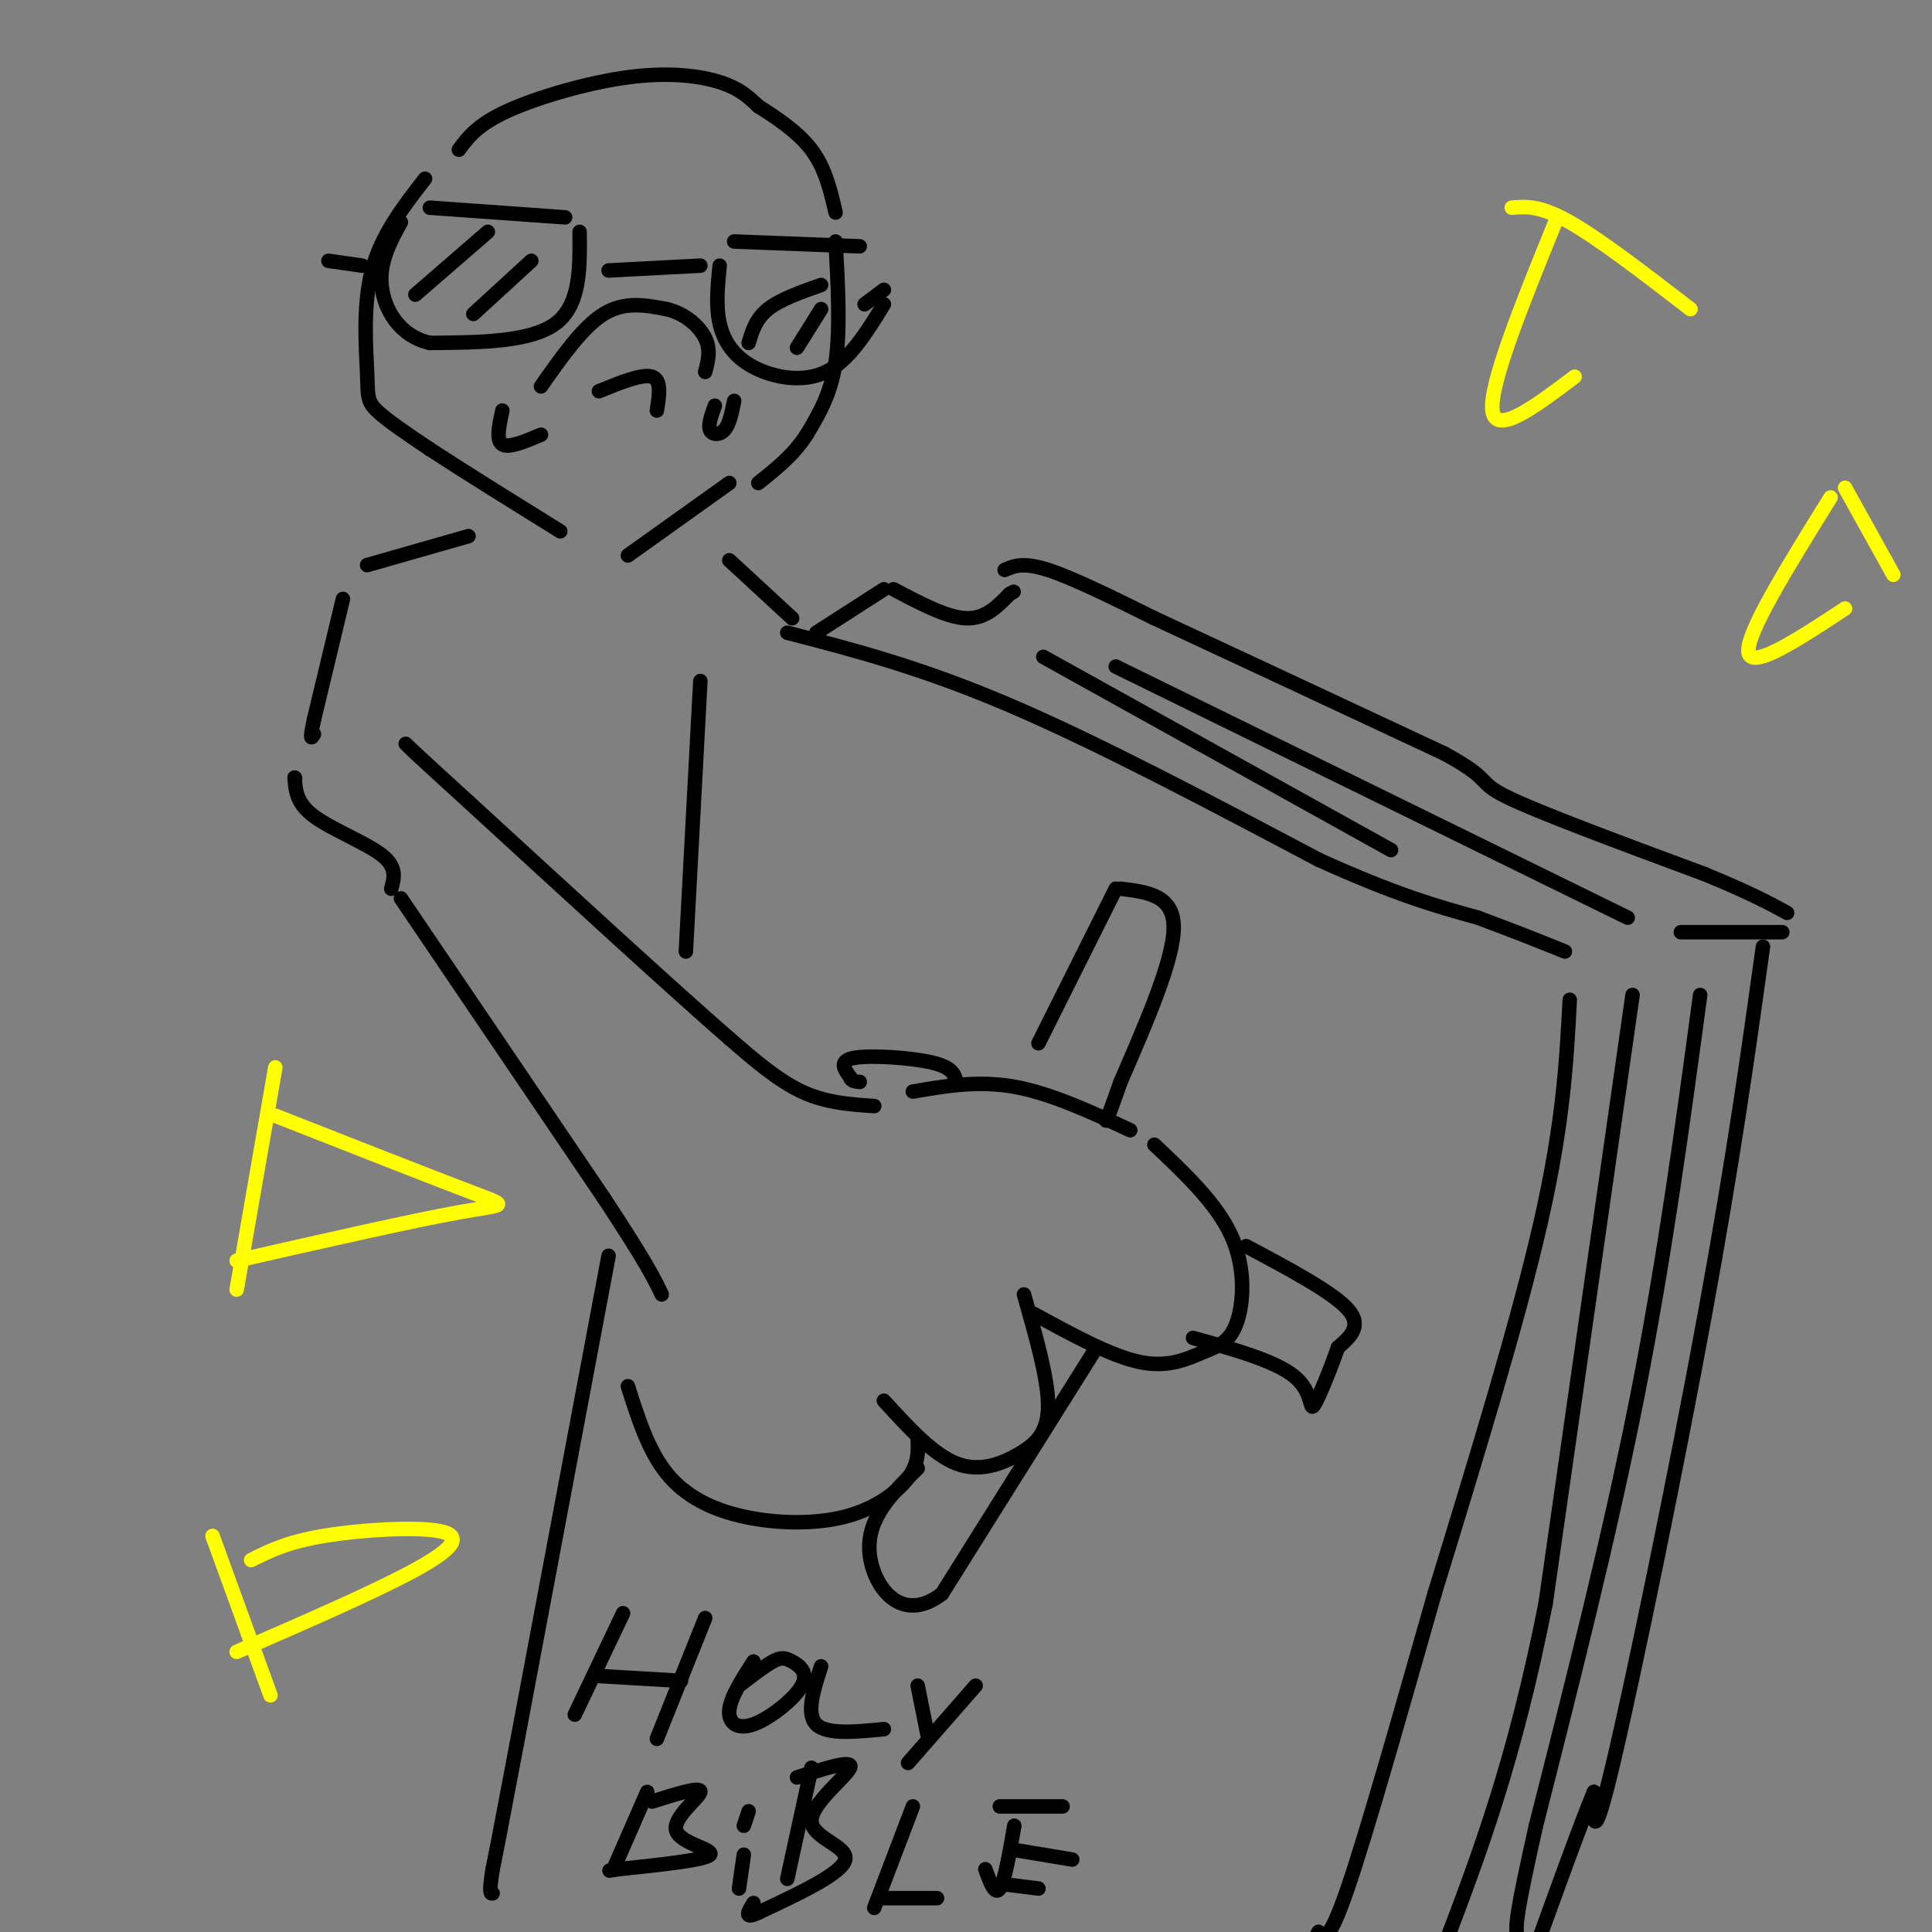 <svg viewBox='0 0 400 400' version='1.1' xmlns='http://www.w3.org/2000/svg' xmlns:xlink='http://www.w3.org/1999/xlink'><rect x="0" y="0" width="400" height="400" fill="#808080" stroke="none"/><g fill='none' stroke='rgb(0,0,0)' stroke-width='3' stroke-linecap='round' stroke-linejoin='round'><path d='M95,31c1.917,-2.589 3.833,-5.179 10,-8c6.167,-2.821 16.583,-5.875 25,-7c8.417,-1.125 14.833,-0.321 19,1c4.167,1.321 6.083,3.161 8,5'/><path d='M157,22c3.467,2.200 8.133,5.200 11,9c2.867,3.800 3.933,8.400 5,13'/><path d='M88,37c-4.542,5.845 -9.083,11.690 -11,19c-1.917,7.310 -1.208,16.083 -1,21c0.208,4.917 -0.083,5.976 2,8c2.083,2.024 6.542,5.012 11,8'/><path d='M89,93c6.333,4.167 16.667,10.583 27,17'/><path d='M173,50c0.500,9.167 1.000,18.333 0,25c-1.000,6.667 -3.500,10.833 -6,15'/><path d='M167,90c-2.667,4.167 -6.333,7.083 -10,10'/><path d='M112,80c4.333,-6.167 8.667,-12.333 13,-15c4.333,-2.667 8.667,-1.833 13,-1'/><path d='M138,64c3.800,0.867 6.800,3.533 8,6c1.200,2.467 0.600,4.733 0,7'/><path d='M124,81c4.500,-1.833 9.000,-3.667 11,-3c2.000,0.667 1.500,3.833 1,7'/><path d='M148,84c-0.711,1.978 -1.422,3.956 -1,5c0.422,1.044 1.978,1.156 3,0c1.022,-1.156 1.511,-3.578 2,-6'/><path d='M104,85c-0.667,3.083 -1.333,6.167 0,7c1.333,0.833 4.667,-0.583 8,-2'/><path d='M89,43c0.000,0.000 28.000,2.000 28,2'/><path d='M120,48c0.083,7.583 0.167,15.167 -5,19c-5.167,3.833 -15.583,3.917 -26,4'/><path d='M89,71c-6.444,-1.467 -9.556,-7.133 -10,-12c-0.444,-4.867 1.778,-8.933 4,-13'/><path d='M101,48c0.000,0.000 -15.000,13.000 -15,13'/><path d='M110,54c0.000,0.000 -12.000,11.000 -12,11'/><path d='M152,50c0.000,0.000 26.000,1.000 26,1'/><path d='M149,55c-0.417,4.167 -0.833,8.333 0,12c0.833,3.667 2.917,6.833 7,9c4.083,2.167 10.167,3.333 15,1c4.833,-2.333 8.417,-8.167 12,-14'/><path d='M170,59c-4.250,1.500 -8.500,3.000 -11,5c-2.500,2.000 -3.250,4.500 -4,7'/><path d='M170,64c0.000,0.000 -5.000,8.000 -5,8'/><path d='M126,56c0.000,0.000 19.000,-1.000 19,-1'/><path d='M179,63c0.000,0.000 4.000,-3.000 4,-3'/><path d='M75,55c0.000,0.000 -7.000,-1.000 -7,-1'/><path d='M97,111c0.000,0.000 -21.000,6.000 -21,6'/><path d='M71,124c0.000,0.000 -6.000,25.000 -6,25'/><path d='M65,149c-1.000,4.667 -0.500,3.833 0,3'/><path d='M61,161c0.000,0.000 0.100,0.100 0.1,0.1'/><path d='M61,161c0.178,2.644 0.356,5.289 4,8c3.644,2.711 10.756,5.489 14,8c3.244,2.511 2.622,4.756 2,7'/><path d='M83,186c0.000,0.000 42.000,62.000 42,62'/><path d='M125,248c9.000,13.667 10.500,16.833 12,20'/><path d='M189,226c6.750,-1.167 13.500,-2.333 21,-1c7.500,1.333 15.750,5.167 24,9'/><path d='M239,237c6.506,6.142 13.011,12.284 16,19c2.989,6.716 2.461,14.006 1,18c-1.461,3.994 -3.855,4.691 -7,6c-3.145,1.309 -7.041,3.231 -13,2c-5.959,-1.231 -13.979,-5.616 -22,-10'/><path d='M212,268c2.494,8.726 4.988,17.452 5,23c0.012,5.548 -2.458,7.917 -6,10c-3.542,2.083 -8.155,3.881 -13,2c-4.845,-1.881 -9.923,-7.440 -15,-13'/><path d='M190,298c0.105,2.518 0.211,5.037 -2,8c-2.211,2.963 -6.737,6.372 -13,8c-6.263,1.628 -14.263,1.477 -21,0c-6.737,-1.477 -12.211,-4.279 -16,-9c-3.789,-4.721 -5.895,-11.360 -8,-18'/><path d='M181,229c-5.000,-0.333 -10.000,-0.667 -15,-3c-5.000,-2.333 -10.000,-6.667 -15,-11'/><path d='M151,215c-11.500,-10.000 -32.750,-29.500 -54,-49'/><path d='M97,166c-11.167,-10.167 -12.083,-11.083 -13,-12'/><path d='M145,141c0.000,0.000 -3.000,56.000 -3,56'/><path d='M163,131c13.833,3.583 27.667,7.167 46,15c18.333,7.833 41.167,19.917 64,32'/><path d='M273,178c16.167,7.333 24.583,9.667 33,12'/><path d='M306,190c8.500,3.167 13.250,5.083 18,7'/><path d='M325,207c-0.667,12.750 -1.333,25.500 -6,46c-4.667,20.500 -13.333,48.750 -22,77'/><path d='M297,330c-7.156,25.133 -14.044,49.467 -18,61c-3.956,11.533 -4.978,10.267 -6,9'/><path d='M273,400c-1.500,2.500 -2.250,4.250 -3,6'/><path d='M126,260c0.000,0.000 -19.000,101.000 -19,101'/><path d='M107,361c-4.000,21.167 -4.500,23.583 -5,26'/><path d='M102,387c-0.833,5.167 -0.417,5.083 0,5'/><path d='M169,131c0.000,0.000 14.000,-9.000 14,-9'/><path d='M185,122c5.500,2.917 11.000,5.833 15,6c4.000,0.167 6.500,-2.417 9,-5'/><path d='M209,123c1.500,-0.833 0.750,-0.417 0,0'/><path d='M208,118c1.917,-0.833 3.833,-1.667 9,0c5.167,1.667 13.583,5.833 22,10'/><path d='M239,128c13.667,6.333 36.833,17.167 60,28'/><path d='M299,156c10.400,5.644 6.400,5.756 13,9c6.600,3.244 23.800,9.622 41,16'/><path d='M353,181c9.667,4.000 13.333,6.000 17,8'/><path d='M369,193c0.000,0.000 -21.000,0.000 -21,0'/><path d='M337,190c0.000,0.000 -106.000,-52.000 -106,-52'/><path d='M216,136c0.000,0.000 72.000,40.000 72,40'/><path d='M338,206c0.000,0.000 -18.000,126.000 -18,126'/><path d='M320,332c-6.500,32.833 -13.750,51.917 -21,71'/><path d='M352,206c-3.667,27.167 -7.333,54.333 -13,83c-5.667,28.667 -13.333,58.833 -21,89'/><path d='M318,378c-4.167,18.500 -4.083,20.250 -4,22'/><path d='M365,196c-3.044,21.889 -6.089,43.778 -12,76c-5.911,32.222 -14.689,74.778 -19,93c-4.311,18.222 -4.156,12.111 -4,6'/><path d='M330,371c-2.833,6.833 -7.917,20.917 -13,35'/><path d='M215,216c0.000,0.000 16.000,-32.000 16,-32'/><path d='M232,184c5.500,0.667 11.000,1.333 11,8c0.000,6.667 -5.500,19.333 -11,32'/><path d='M232,224c-2.333,6.667 -2.667,7.333 -3,8'/><path d='M258,258c8.917,4.750 17.833,9.500 21,13c3.167,3.500 0.583,5.750 -2,8'/><path d='M277,279c-1.452,4.214 -4.083,10.750 -5,12c-0.917,1.250 -0.119,-2.786 -4,-6c-3.881,-3.214 -12.440,-5.607 -21,-8'/><path d='M198,224c-0.356,-1.489 -0.711,-2.978 -5,-4c-4.289,-1.022 -12.511,-1.578 -16,-1c-3.489,0.578 -2.244,2.289 -1,4'/><path d='M176,223c0.167,0.833 1.083,0.917 2,1'/><path d='M227,279c0.000,0.000 -32.000,51.000 -32,51'/><path d='M195,330c-8.756,6.689 -14.644,-2.089 -15,-9c-0.356,-6.911 4.822,-11.956 10,-17'/><path d='M129,334c0.000,0.000 -10.000,21.000 -10,21'/><path d='M124,347c0.000,0.000 17.000,1.000 17,1'/><path d='M146,335c0.000,0.000 -10.000,25.000 -10,25'/><path d='M153,349c2.635,-2.029 5.269,-4.057 7,-5c1.731,-0.943 2.558,-0.800 4,0c1.442,0.800 3.500,2.256 2,5c-1.500,2.744 -6.558,6.777 -10,8c-3.442,1.223 -5.269,-0.365 -5,-3c0.269,-2.635 2.635,-6.318 5,-10'/><path d='M170,345c-1.583,4.917 -3.167,9.833 -1,12c2.167,2.167 8.083,1.583 14,1'/><path d='M190,349c0.000,0.000 2.000,10.000 2,10'/><path d='M202,349c0.000,0.000 -14.000,16.000 -14,16'/><path d='M134,371c0.000,0.000 -7.000,16.000 -7,16'/><path d='M135,373c5.113,-1.619 10.226,-3.238 10,-2c-0.226,1.238 -5.792,5.333 -5,8c0.792,2.667 7.940,3.905 7,5c-0.940,1.095 -9.970,2.048 -19,3'/><path d='M128,387c-3.167,0.500 -1.583,0.250 0,0'/><path d='M155,375c0.000,0.000 -1.000,3.000 -1,3'/><path d='M154,384c0.000,0.000 -1.000,7.000 -1,7'/><path d='M168,366c0.000,0.000 -5.000,23.000 -5,23'/><path d='M165,368c5.869,-1.917 11.738,-3.833 11,-2c-0.738,1.833 -8.083,7.417 -8,11c0.083,3.583 7.595,5.167 7,8c-0.595,2.833 -9.298,6.917 -18,11'/><path d='M157,396c-3.167,1.500 -2.083,-0.250 -1,-2'/><path d='M189,374c0.000,0.000 -8.000,21.000 -8,21'/><path d='M182,393c0.000,0.000 12.000,0.000 12,0'/><path d='M210,378c-1.000,5.750 -2.000,11.500 -3,13c-1.000,1.500 -2.000,-1.250 -3,-4'/><path d='M207,374c0.000,0.000 13.000,0.000 13,0'/><path d='M210,383c0.000,0.000 12.000,2.000 12,2'/><path d='M207,390c0.000,0.000 8.000,1.000 8,1'/><path d='M151,116c0.000,0.000 13.000,12.000 13,12'/></g>
<g fill='none' stroke='rgb(255,255,0)' stroke-width='3' stroke-linecap='round' stroke-linejoin='round'><path d='M313,43c2.917,-0.250 5.833,-0.500 12,3c6.167,3.500 15.583,10.750 25,18'/><path d='M322,46c-6.833,16.833 -13.667,33.667 -13,39c0.667,5.333 8.833,-0.833 17,-7'/><path d='M382,101c0.000,0.000 10.000,18.000 10,18'/><path d='M379,103c-8.750,14.083 -17.500,28.167 -17,32c0.500,3.833 10.250,-2.583 20,-9'/><path d='M57,221c0.000,0.000 -8.000,46.000 -8,46'/><path d='M57,231c16.622,6.533 33.244,13.067 41,16c7.756,2.933 6.644,2.267 -3,4c-9.644,1.733 -27.822,5.867 -46,10'/><path d='M44,318c0.000,0.000 12.000,33.000 12,33'/><path d='M52,323c3.696,-1.863 7.393,-3.726 15,-5c7.607,-1.274 19.125,-1.958 24,-1c4.875,0.958 3.107,3.560 -5,8c-8.107,4.440 -22.554,10.720 -37,17'/></g>
<g fill='none' stroke='rgb(0,0,0)' stroke-width='3' stroke-linecap='round' stroke-linejoin='round'><path d='M151,100c0.000,0.000 -21.000,15.000 -21,15'/></g>
</svg>